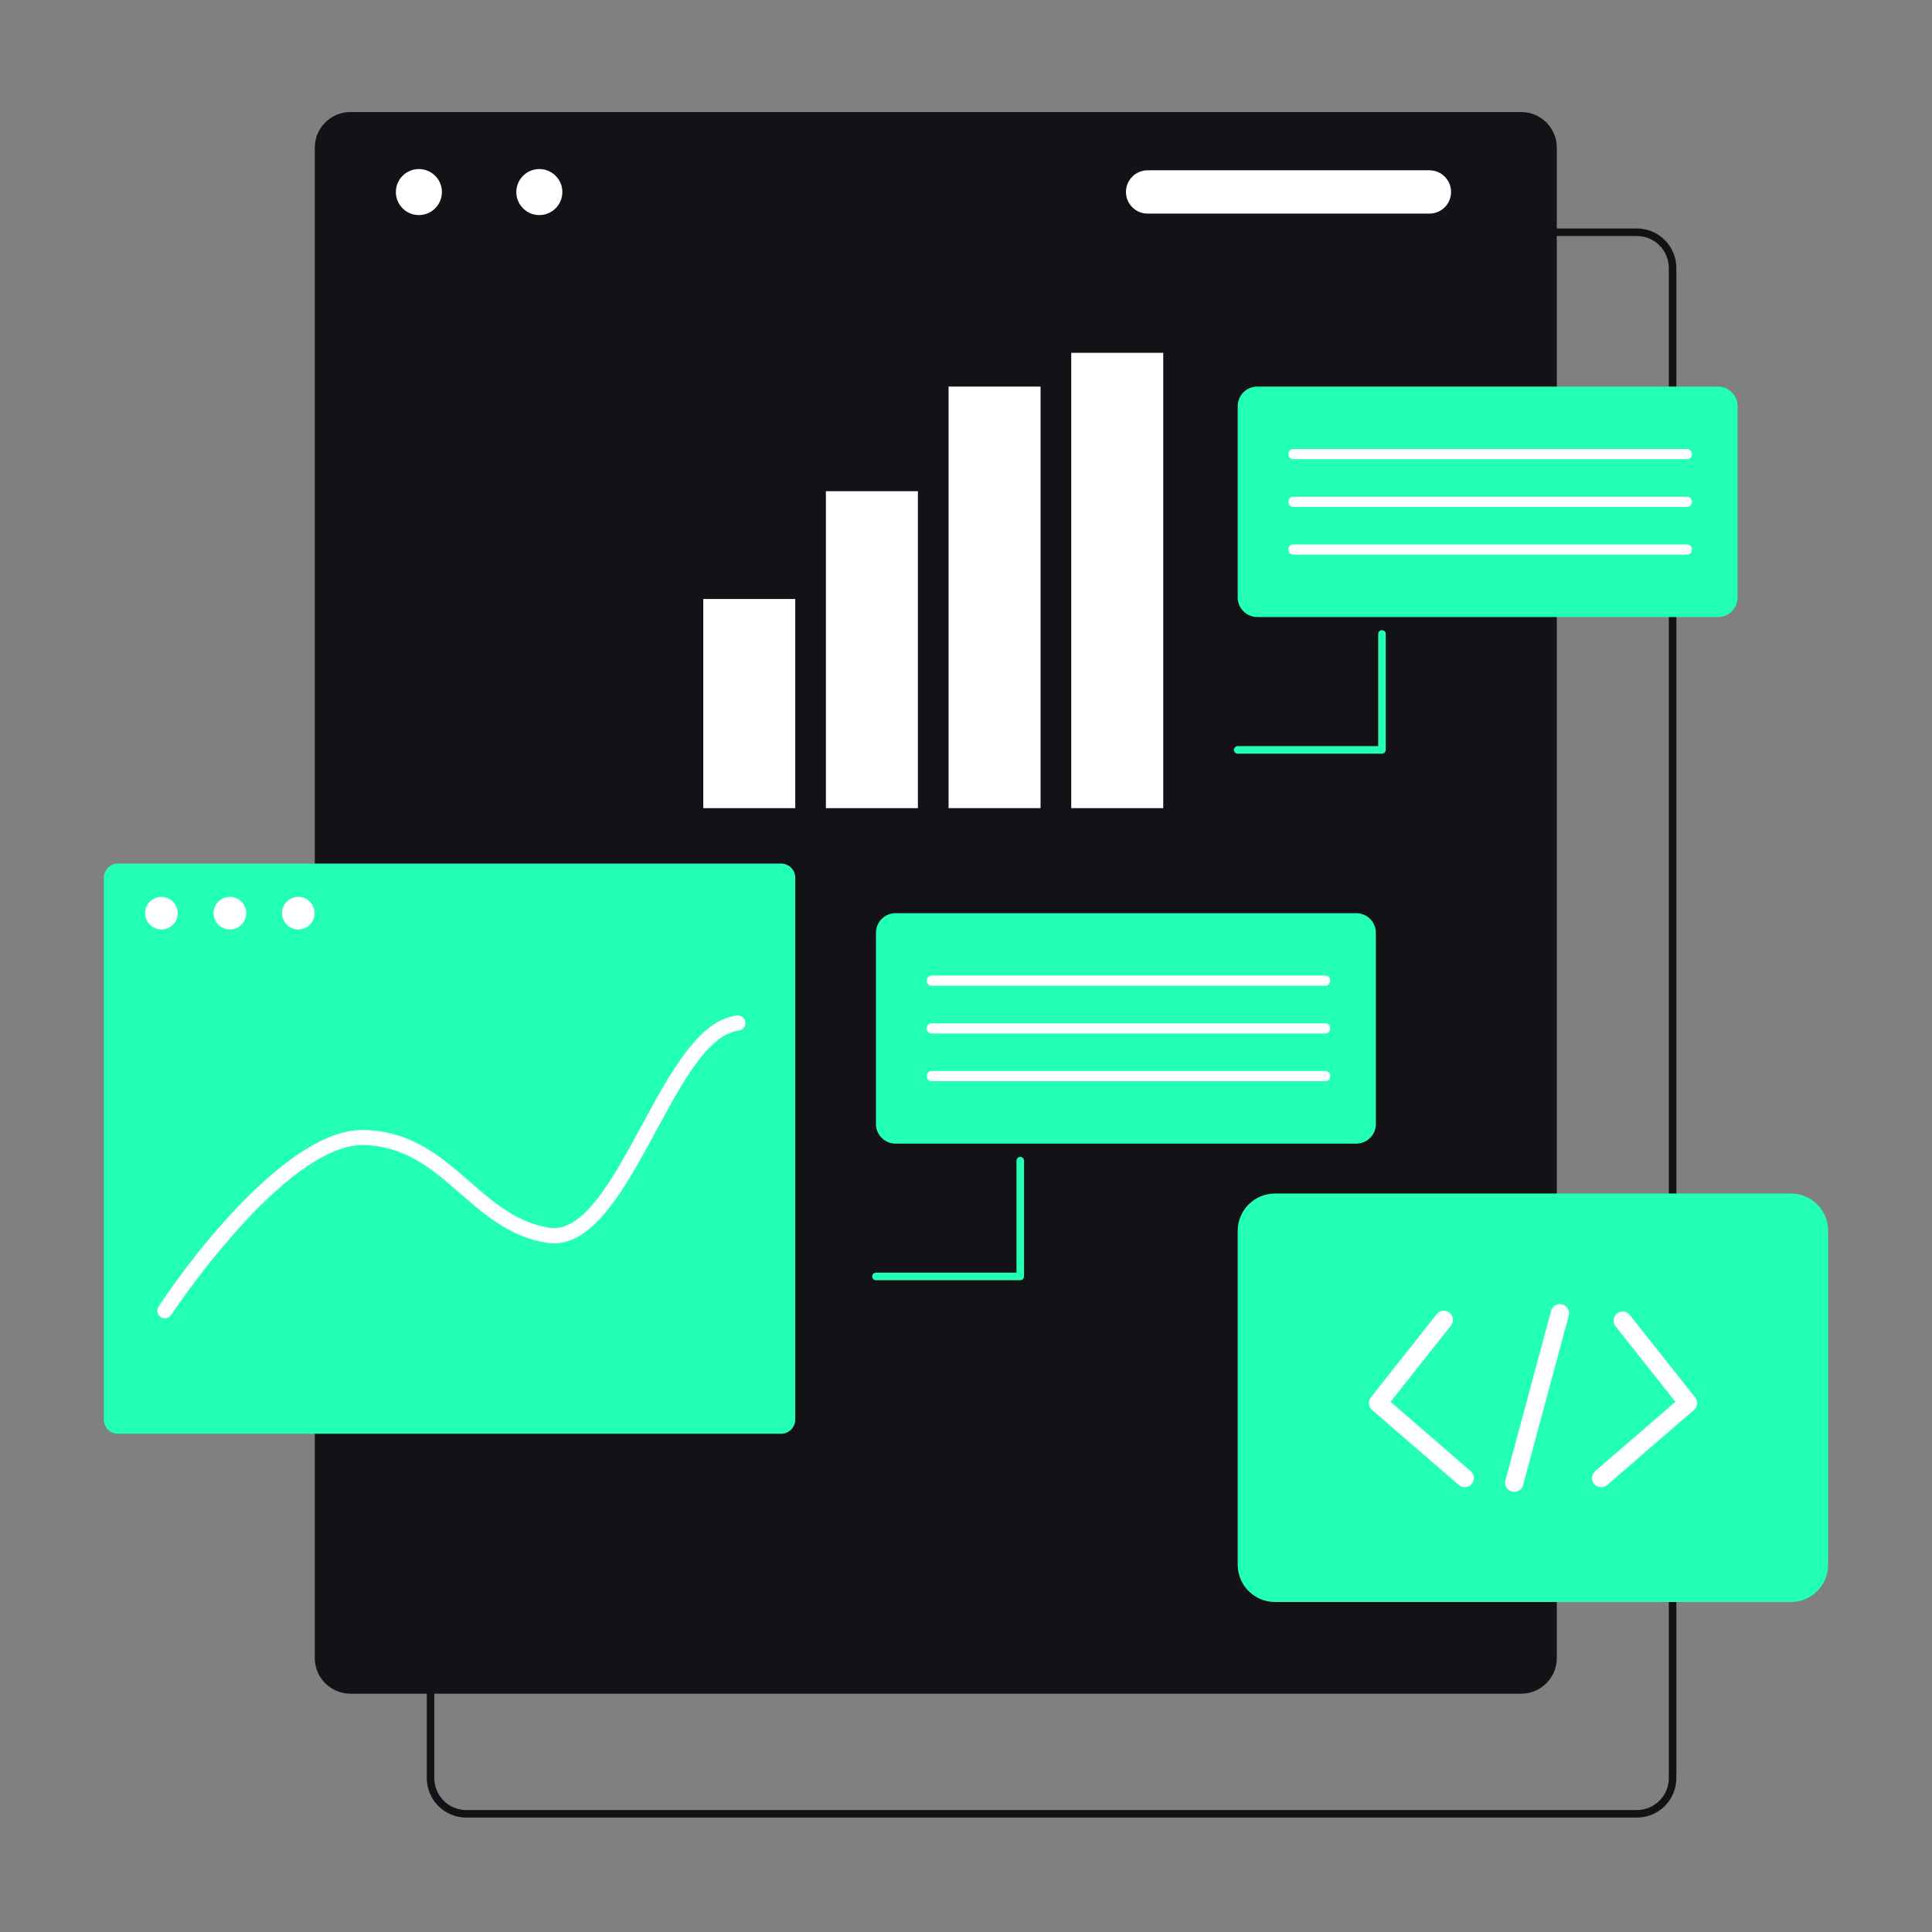 <svg width="347" height="347" viewBox="0 0 347 347" fill="none" xmlns="http://www.w3.org/2000/svg">
<rect x="0" y="0" width="347" height="347" fill="#808080" stroke="none"/>
<path d="M294.001 326.451H83.734C81.856 326.448 80.055 325.699 78.728 324.37C77.4 323.042 76.653 321.24 76.652 319.362V48.119C76.654 46.241 77.4 44.441 78.728 43.113C80.056 41.785 81.856 41.039 83.734 41.037H294.001C295.879 41.039 297.679 41.785 299.007 43.113C300.335 44.441 301.082 46.241 301.083 48.119V319.362C301.082 321.24 300.335 323.042 299.008 324.37C297.68 325.699 295.88 326.448 294.001 326.451ZM83.734 42.372C82.981 42.373 82.235 42.522 81.539 42.812C80.843 43.101 80.211 43.525 79.679 44.059C79.147 44.592 78.726 45.226 78.439 45.922C78.152 46.619 78.005 47.366 78.007 48.119V319.362C78.007 320.881 78.61 322.339 79.684 323.414C80.758 324.489 82.215 325.094 83.734 325.096H294.001C295.521 325.094 296.977 324.489 298.051 323.414C299.125 322.339 299.728 320.881 299.728 319.362V48.119C299.726 46.601 299.122 45.145 298.049 44.072C296.975 42.998 295.519 42.394 294.001 42.392L83.734 42.372Z" fill="#131217"/>
<path d="M273.208 20.122H62.941C59.404 20.122 56.537 22.989 56.537 26.526V297.796C56.537 301.334 59.404 304.201 62.941 304.201H273.208C276.745 304.201 279.613 301.334 279.613 297.796V26.526C279.613 22.989 276.745 20.122 273.208 20.122Z" fill="#131217"/>
<path d="M75.228 38.631C74.411 38.63 73.612 38.386 72.933 37.931C72.255 37.476 71.726 36.83 71.414 36.074C71.102 35.319 71.021 34.487 71.181 33.686C71.342 32.885 71.736 32.148 72.314 31.571C72.893 30.994 73.629 30.6 74.431 30.442C75.233 30.282 76.064 30.365 76.819 30.678C77.574 30.991 78.219 31.521 78.673 32.201C79.127 32.88 79.37 33.679 79.37 34.497C79.368 35.594 78.931 36.645 78.154 37.42C77.378 38.196 76.326 38.631 75.228 38.631Z" fill="white"/>
<path d="M96.869 38.631C96.051 38.631 95.252 38.388 94.572 37.934C93.892 37.48 93.362 36.834 93.049 36.079C92.736 35.323 92.654 34.492 92.814 33.69C92.973 32.888 93.367 32.152 93.945 31.573C94.523 30.995 95.26 30.602 96.062 30.442C96.864 30.282 97.695 30.364 98.451 30.677C99.206 30.99 99.852 31.52 100.306 32.2C100.76 32.88 101.003 33.679 101.003 34.497C101.001 35.593 100.565 36.643 99.79 37.418C99.015 38.193 97.965 38.629 96.869 38.631Z" fill="white"/>
<path d="M206.119 38.367C205.088 38.367 204.098 37.957 203.369 37.227C202.639 36.498 202.229 35.508 202.229 34.476C202.229 33.445 202.639 32.455 203.369 31.726C204.098 30.996 205.088 30.586 206.119 30.586H256.733C257.764 30.586 258.754 30.996 259.483 31.726C260.213 32.455 260.623 33.445 260.623 34.476C260.623 35.508 260.213 36.498 259.483 37.227C258.754 37.957 257.764 38.367 256.733 38.367H206.119Z" fill="white"/>
<path d="M126.309 107.584H142.833V145.15H126.309V107.584Z" fill="white"/>
<path d="M148.336 88.221H164.859V145.15H148.336V88.221Z" fill="white"/>
<path d="M170.369 69.434H186.892V145.144H170.369V69.434Z" fill="white"/>
<path d="M192.402 63.368H208.925V145.15H192.402V63.368Z" fill="white"/>
<path d="M308.566 69.434H225.814C223.872 69.434 222.297 71.009 222.297 72.951V107.306C222.297 109.248 223.872 110.823 225.814 110.823H308.566C310.508 110.823 312.083 109.248 312.083 107.306V72.951C312.083 71.009 310.508 69.434 308.566 69.434Z" fill="#23FFB3"/>
<path d="M248.213 135.364H222.297C222.117 135.364 221.945 135.292 221.818 135.165C221.691 135.038 221.619 134.866 221.619 134.686C221.619 134.506 221.691 134.334 221.818 134.207C221.945 134.08 222.117 134.008 222.297 134.008H247.536V113.859C247.536 113.68 247.607 113.507 247.734 113.38C247.861 113.253 248.034 113.182 248.213 113.182C248.393 113.182 248.566 113.253 248.693 113.38C248.82 113.507 248.891 113.68 248.891 113.859V134.666C248.894 134.757 248.878 134.847 248.846 134.931C248.813 135.016 248.763 135.093 248.7 135.158C248.637 135.223 248.561 135.275 248.478 135.31C248.394 135.346 248.304 135.364 248.213 135.364Z" fill="#23FFB3"/>
<path d="M303.029 80.644H232.273C231.805 80.644 231.426 81.023 231.426 81.491V81.62C231.426 82.087 231.805 82.467 232.273 82.467H303.029C303.496 82.467 303.876 82.087 303.876 81.62V81.491C303.876 81.023 303.496 80.644 303.029 80.644Z" fill="white"/>
<path d="M303.029 89.217H232.273C231.805 89.217 231.426 89.596 231.426 90.064V90.193C231.426 90.661 231.805 91.04 232.273 91.04H303.029C303.496 91.04 303.876 90.661 303.876 90.193V90.064C303.876 89.596 303.496 89.217 303.029 89.217Z" fill="white"/>
<path d="M303.029 97.797H232.273C231.805 97.797 231.426 98.176 231.426 98.644V98.773C231.426 99.241 231.805 99.62 232.273 99.62H303.029C303.496 99.62 303.876 99.241 303.876 98.773V98.644C303.876 98.176 303.496 97.797 303.029 97.797Z" fill="white"/>
<path d="M243.598 164.012H160.847C158.904 164.012 157.329 165.587 157.329 167.529V201.884C157.329 203.826 158.904 205.401 160.847 205.401H243.598C245.541 205.401 247.116 203.826 247.116 201.884V167.529C247.116 165.587 245.541 164.012 243.598 164.012Z" fill="#23FFB3"/>
<path d="M183.246 229.935H157.329C157.15 229.935 156.977 229.864 156.85 229.736C156.723 229.609 156.652 229.437 156.652 229.257C156.652 229.077 156.723 228.905 156.85 228.778C156.977 228.651 157.15 228.579 157.329 228.579H182.568V208.458C182.568 208.278 182.639 208.105 182.767 207.978C182.894 207.851 183.066 207.78 183.246 207.78C183.426 207.78 183.598 207.851 183.725 207.978C183.852 208.105 183.924 208.278 183.924 208.458V229.257C183.924 229.437 183.852 229.609 183.725 229.736C183.598 229.864 183.426 229.935 183.246 229.935Z" fill="#23FFB3"/>
<path d="M238.061 175.215H167.306C166.838 175.215 166.458 175.594 166.458 176.062V176.191C166.458 176.658 166.838 177.038 167.306 177.038H238.061C238.529 177.038 238.908 176.658 238.908 176.191V176.062C238.908 175.594 238.529 175.215 238.061 175.215Z" fill="white"/>
<path d="M238.061 183.795H167.306C166.838 183.795 166.458 184.174 166.458 184.642V184.771C166.458 185.239 166.838 185.618 167.306 185.618H238.061C238.529 185.618 238.908 185.239 238.908 184.771V184.642C238.908 184.174 238.529 183.795 238.061 183.795Z" fill="white"/>
<path d="M238.061 192.368H167.306C166.838 192.368 166.458 192.747 166.458 193.215V193.344C166.458 193.812 166.838 194.191 167.306 194.191H238.061C238.529 194.191 238.908 193.812 238.908 193.344V193.215C238.908 192.747 238.529 192.368 238.061 192.368Z" fill="white"/>
<path d="M140.291 155.1H21.193C19.789 155.1 18.651 156.237 18.651 157.641V254.97C18.651 256.374 19.789 257.512 21.193 257.512H140.291C141.695 257.512 142.833 256.374 142.833 254.97V157.641C142.833 156.237 141.695 155.1 140.291 155.1Z" fill="#23FFB3"/>
<path d="M28.994 166.94C30.61 166.94 31.921 165.629 31.921 164.012C31.921 162.395 30.61 161.084 28.994 161.084C27.377 161.084 26.066 162.395 26.066 164.012C26.066 165.629 27.377 166.94 28.994 166.94Z" fill="white"/>
<path d="M41.288 166.94C42.905 166.94 44.215 165.629 44.215 164.012C44.215 162.395 42.905 161.084 41.288 161.084C39.671 161.084 38.36 162.395 38.36 164.012C38.36 165.629 39.671 166.94 41.288 166.94Z" fill="white"/>
<path d="M53.582 166.94C55.199 166.94 56.51 165.629 56.51 164.012C56.51 162.395 55.199 161.084 53.582 161.084C51.965 161.084 50.654 162.395 50.654 164.012C50.654 165.629 51.965 166.94 53.582 166.94Z" fill="white"/>
<path d="M78.082 221.965C63.321 221.965 69.42 191.84 58.014 192.145C52.314 192.307 45.462 197.255 38.197 206.445C34.674 210.962 31.502 215.743 28.709 220.745C28.63 220.911 28.518 221.059 28.38 221.18C28.243 221.301 28.082 221.393 27.907 221.45C27.733 221.507 27.549 221.529 27.366 221.512C27.183 221.496 27.006 221.443 26.844 221.356C26.682 221.27 26.54 221.151 26.425 221.007C26.311 220.864 26.227 220.699 26.178 220.522C26.129 220.345 26.117 220.16 26.142 219.978C26.167 219.796 26.229 219.621 26.323 219.464C32.186 208.559 45.774 189.427 58.245 189.427C72.592 189.427 65.964 220.148 78.76 219.206C92.158 218.19 100.447 182.128 115.784 177.187C117.083 176.703 118.482 176.549 119.855 176.738C121.228 176.927 122.533 177.454 123.653 178.271C132.212 184.513 132.307 207.78 132.307 208.769C132.307 209.129 132.164 209.474 131.91 209.728C131.656 209.982 131.311 210.125 130.952 210.125C130.592 210.125 130.248 209.982 129.993 209.728C129.739 209.474 129.596 209.129 129.596 208.769C129.596 202.426 128.241 184.967 122.053 180.46C121.279 179.902 120.376 179.548 119.429 179.429C118.481 179.311 117.519 179.432 116.631 179.783C102.013 184.506 94.381 221.965 78.082 221.965Z" fill="#23FFB3"/>
<path d="M29.61 236.773C29.366 236.773 29.125 236.707 28.915 236.582C28.705 236.456 28.533 236.276 28.417 236.061C28.301 235.845 28.245 235.602 28.256 235.358C28.267 235.114 28.344 234.877 28.478 234.672C35.52 223.984 52.579 202.588 65.388 202.948C81.043 203.327 85.72 218.407 98.644 220.514C104.744 221.511 110.078 211.704 115.242 202.168C120.522 192.429 125.516 183.232 132.348 182.392C132.526 182.37 132.707 182.384 132.879 182.432C133.052 182.479 133.214 182.561 133.355 182.671C133.496 182.782 133.615 182.919 133.703 183.075C133.791 183.231 133.848 183.403 133.869 183.581C133.891 183.759 133.878 183.94 133.83 184.113C133.782 184.285 133.7 184.447 133.59 184.588C133.479 184.73 133.342 184.848 133.186 184.936C133.03 185.024 132.858 185.081 132.68 185.103C120.691 186.594 112.965 225.611 98.21 223.219C84.215 220.941 79.756 206.031 65.32 205.652C59.607 205.537 51.833 210.687 42.88 220.609C38.495 225.52 34.44 230.716 30.742 236.163C30.619 236.351 30.451 236.505 30.253 236.611C30.055 236.717 29.835 236.773 29.61 236.773Z" fill="white"/>
<path d="M321.653 214.367H228.993C225.295 214.367 222.297 217.365 222.297 221.063V281.036C222.297 284.734 225.295 287.732 228.993 287.732H321.653C325.351 287.732 328.349 284.734 328.349 281.036V221.063C328.349 217.365 325.351 214.367 321.653 214.367Z" fill="#23FFB3"/>
<path d="M263.083 267.109C262.691 267.109 262.311 266.97 262.012 266.716L246.424 253.229C246.105 252.952 245.906 252.563 245.867 252.142C245.827 251.722 245.952 251.303 246.214 250.972L257.986 236.109C258.115 235.928 258.28 235.775 258.47 235.659C258.66 235.543 258.871 235.467 259.092 235.436C259.312 235.405 259.536 235.418 259.751 235.477C259.966 235.535 260.166 235.636 260.341 235.774C260.515 235.912 260.66 236.084 260.766 236.28C260.871 236.475 260.936 236.691 260.956 236.912C260.976 237.134 260.951 237.357 260.882 237.568C260.813 237.78 260.702 237.975 260.555 238.142L249.745 251.778L264.154 264.235C264.404 264.454 264.582 264.745 264.663 265.067C264.744 265.39 264.726 265.73 264.61 266.041C264.494 266.353 264.285 266.622 264.013 266.813C263.74 267.003 263.416 267.107 263.083 267.109Z" fill="white"/>
<path d="M287.563 267.109C287.23 267.107 286.906 267.003 286.633 266.813C286.36 266.622 286.152 266.353 286.036 266.041C285.92 265.729 285.901 265.39 285.983 265.067C286.064 264.745 286.242 264.454 286.492 264.235L300.914 251.778L290.111 238.149C289.867 237.806 289.764 237.383 289.824 236.967C289.883 236.551 290.1 236.173 290.43 235.912C290.759 235.651 291.176 235.527 291.595 235.565C292.014 235.603 292.402 235.8 292.68 236.116L304.452 250.979C304.716 251.309 304.841 251.728 304.802 252.149C304.763 252.57 304.562 252.96 304.242 253.235L288.654 266.722C288.349 266.979 287.961 267.116 287.563 267.109Z" fill="white"/>
<path d="M271.975 267.949C271.723 267.949 271.474 267.892 271.248 267.78C271.022 267.669 270.825 267.507 270.671 267.307C270.518 267.107 270.413 266.875 270.364 266.628C270.315 266.38 270.323 266.125 270.389 265.882L278.603 235.384C278.728 234.978 279.006 234.636 279.378 234.431C279.75 234.225 280.187 234.172 280.598 234.283C281.008 234.394 281.359 234.66 281.578 235.024C281.796 235.389 281.864 235.824 281.768 236.238L273.554 266.736C273.46 267.083 273.255 267.39 272.97 267.61C272.684 267.829 272.335 267.948 271.975 267.949Z" fill="white"/>
</svg>
